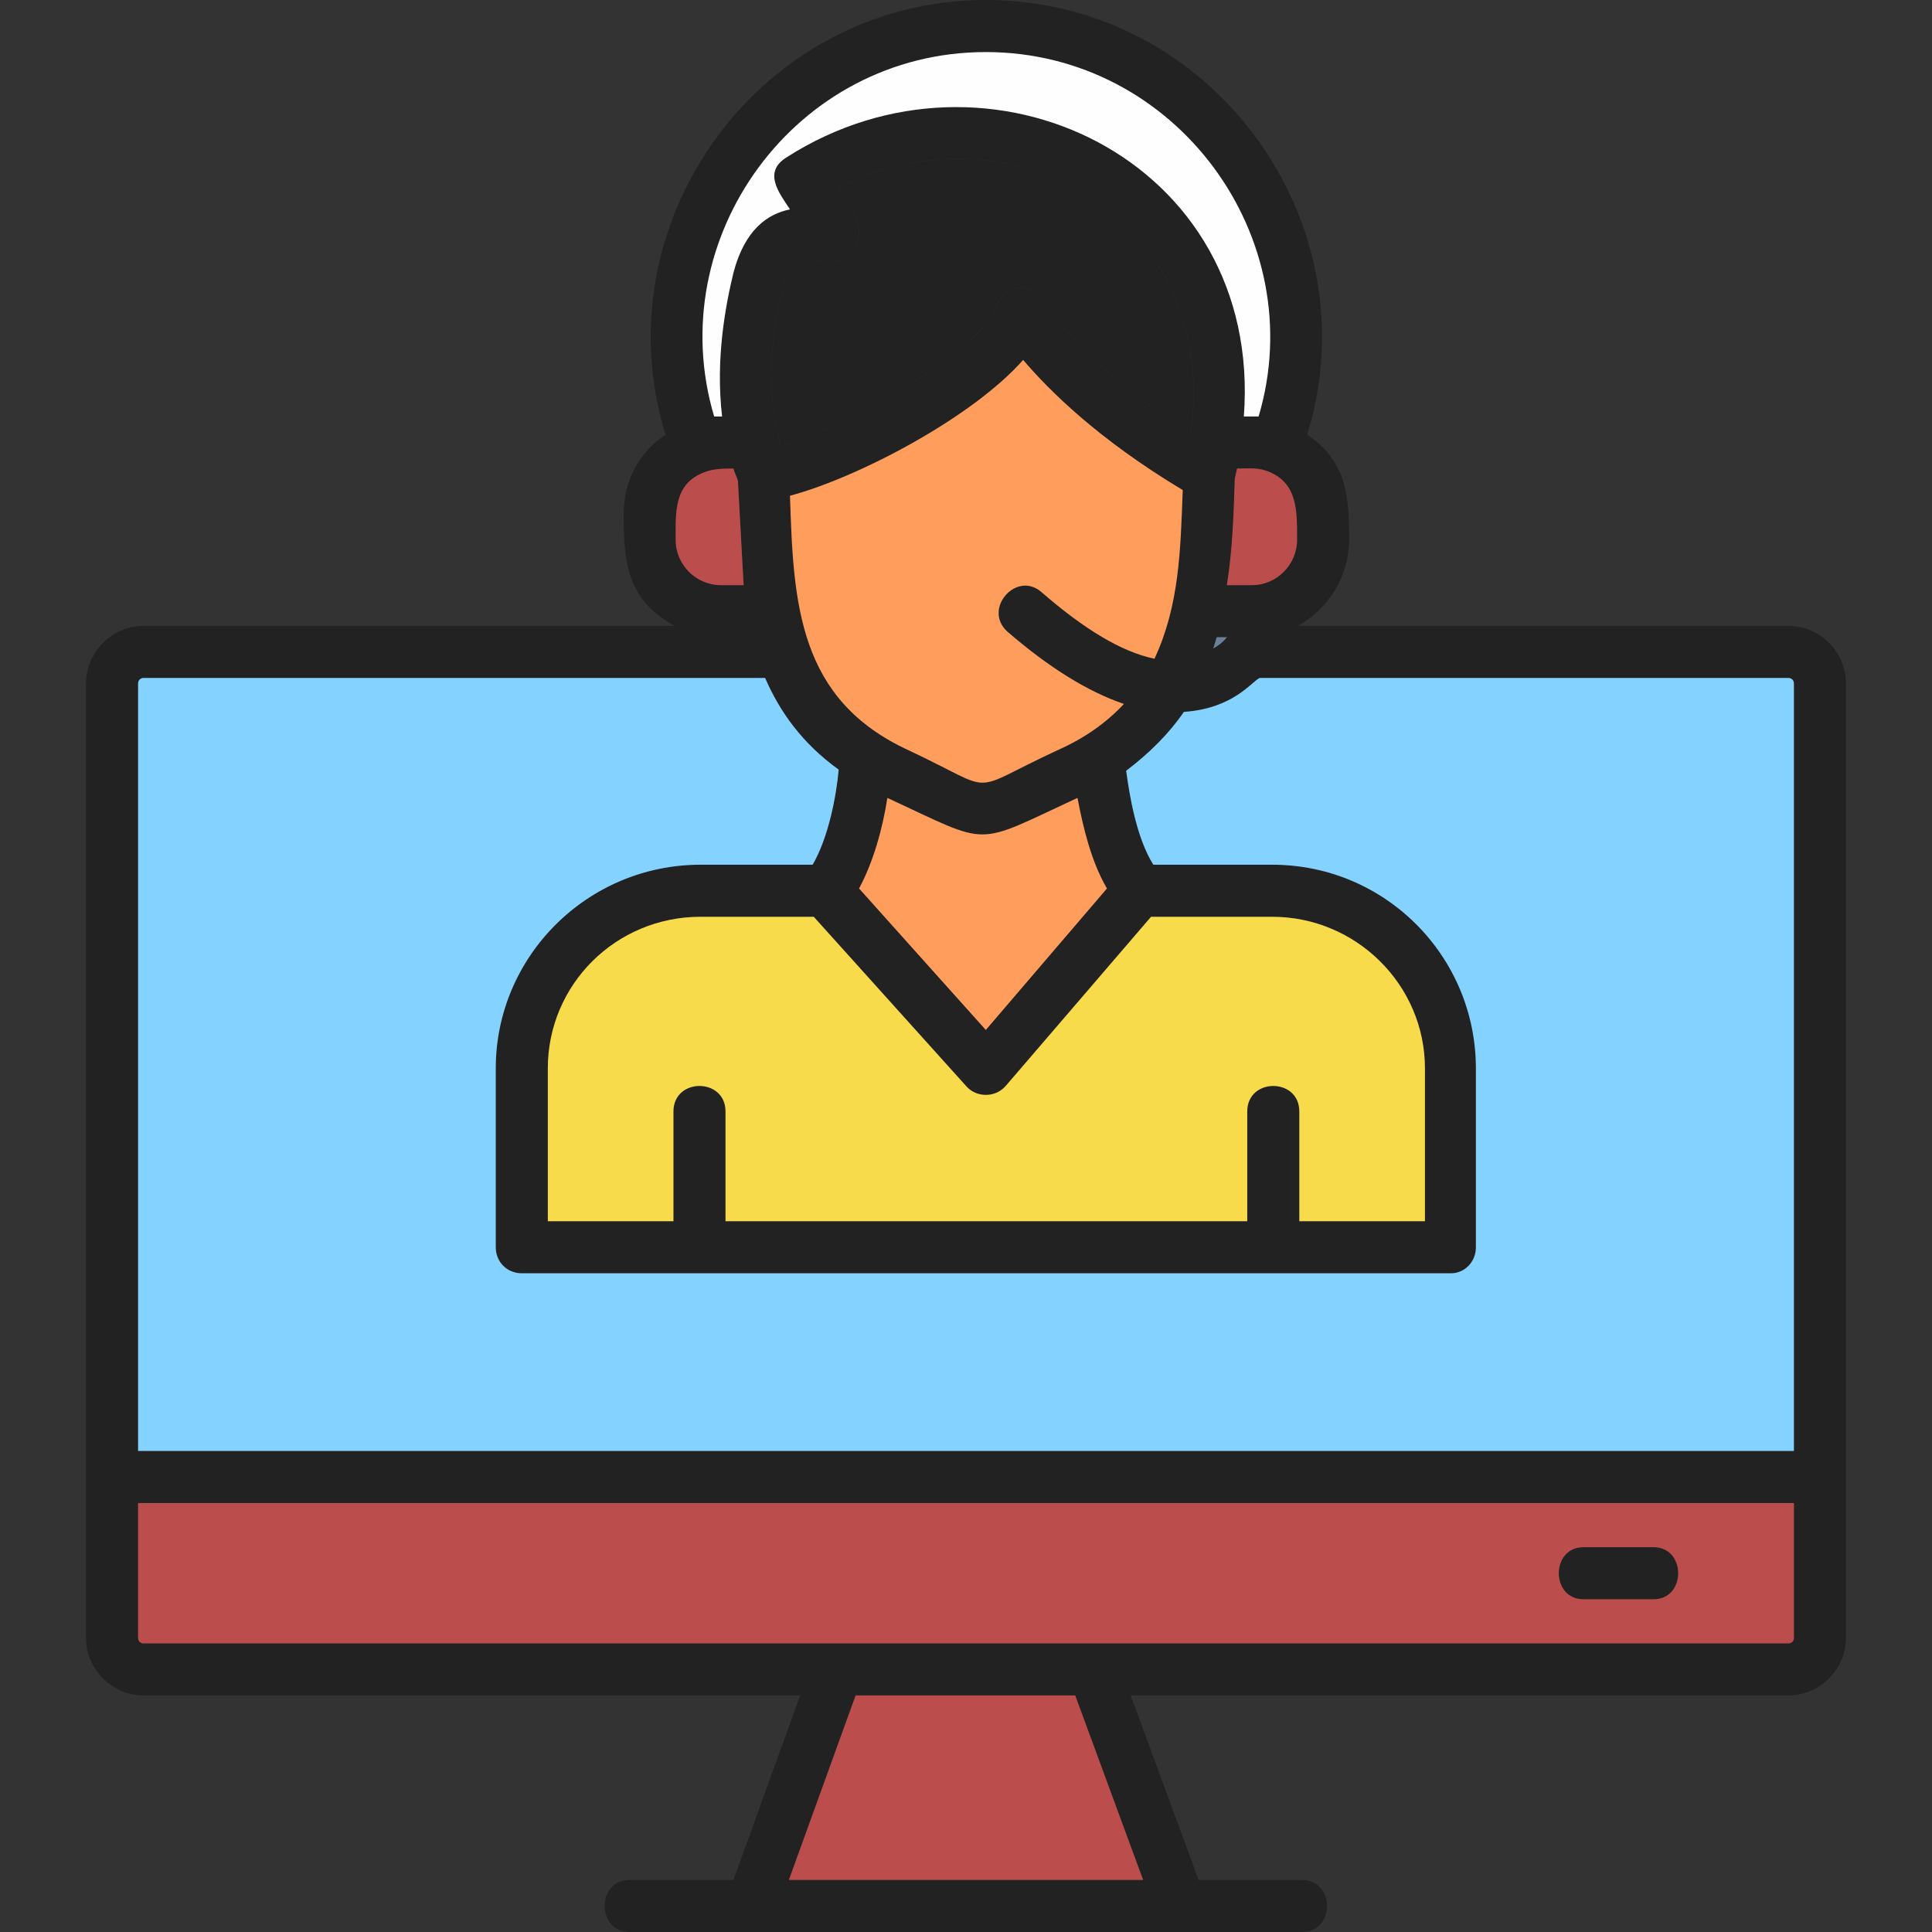 <?xml version="1.0" encoding="UTF-8"?> <svg xmlns="http://www.w3.org/2000/svg" width="40" height="40" viewBox="0 0 40 40" fill="none"><rect x="0" y="0" width="40" height="40" fill="#333333" stroke="none"/><g clip-path="url(#clip0_664_2810)"><path fill-rule="evenodd" clip-rule="evenodd" d="M34.236 33.111H32.783C32.103 33.111 32.103 32.033 32.783 32.033H34.236C34.915 32.033 34.915 33.111 34.236 33.111ZM30.041 26.362H10.803C10.498 26.362 10.264 26.128 10.264 25.823V22.121C10.264 19.801 12.162 17.903 14.505 17.903H16.825C17.153 17.34 17.317 16.473 17.364 15.934C16.614 15.395 16.145 14.739 15.841 14.036H2.976C2.906 14.036 2.859 14.083 2.859 14.153V30.041H37.141V14.153C37.141 14.083 37.094 14.036 37.024 14.036H26.081C25.917 14.107 25.542 14.669 24.511 14.739C24.206 15.184 23.808 15.583 23.316 15.958C23.386 16.473 23.527 17.34 23.878 17.903H26.339C28.682 17.903 30.557 19.801 30.557 22.121V25.823C30.557 26.128 30.322 26.362 30.041 26.362ZM16.848 18.981H14.505C12.748 18.981 11.342 20.387 11.342 22.121V25.284H13.943V23.011C13.943 22.308 15.021 22.308 15.021 23.011V25.284H25.823V23.011C25.823 22.308 26.901 22.308 26.901 23.011V25.284H29.502V22.121C29.502 20.387 28.073 18.981 26.339 18.981H23.831L20.832 22.472C20.621 22.73 20.223 22.73 20.012 22.496L16.848 18.981ZM18.372 16.52C18.278 17.13 18.09 17.832 17.786 18.395L20.41 21.324L22.918 18.395C22.589 17.832 22.425 17.13 22.308 16.52C20.129 17.528 20.551 17.528 18.372 16.52ZM15.396 12.115L15.278 9.959C15.255 9.865 15.208 9.795 15.185 9.701C14.997 9.701 14.786 9.701 14.599 9.772C13.943 10.006 13.99 10.615 13.99 11.178C13.99 11.693 14.411 12.115 14.927 12.115H15.396ZM16.356 10.264C16.427 12.49 16.52 14.482 18.817 15.536C20.715 16.427 19.965 16.427 21.887 15.536C22.472 15.278 22.918 14.95 23.269 14.575C22.519 14.318 21.722 13.825 20.855 13.076C20.34 12.607 21.043 11.81 21.558 12.255C22.449 13.029 23.222 13.497 23.902 13.638C24.417 12.537 24.441 11.388 24.488 10.146C22.73 9.092 21.722 8.084 21.183 7.452C20.129 8.647 17.762 9.889 16.356 10.264ZM25.565 9.912C25.542 10.639 25.519 11.388 25.401 12.115H25.917C26.432 12.115 26.854 11.693 26.854 11.178C26.854 10.592 26.878 9.982 26.221 9.748C26.034 9.678 25.8 9.701 25.612 9.701C25.589 9.772 25.589 9.842 25.565 9.912ZM25.191 13.193C25.167 13.263 25.144 13.357 25.12 13.427C25.237 13.357 25.331 13.287 25.401 13.193H25.191ZM14.95 8.623C14.81 7.428 15.021 6.327 15.185 5.647C15.419 4.757 15.888 4.429 16.356 4.335C16.122 3.984 15.794 3.562 16.286 3.257C20.457 0.586 26.151 3.304 25.753 8.623H26.058C27.159 4.921 24.347 1.078 20.41 1.078C16.473 1.078 13.685 4.921 14.786 8.623H14.95ZM16.708 5.39C16.567 5.39 16.356 5.39 16.216 5.929C16.028 6.655 15.794 7.967 16.169 9.233C17.762 8.787 20.41 7.124 20.645 6.327C20.762 5.882 21.394 5.835 21.629 6.233C21.629 6.257 22.332 7.499 24.651 8.975C25.284 4.569 20.973 2.062 17.34 3.89C17.762 4.476 17.879 4.757 17.715 5.085C17.505 5.53 17.13 5.39 16.708 5.39ZM27.065 8.998C27.885 9.561 27.932 10.264 27.932 11.178C27.932 11.951 27.487 12.607 26.878 12.958H37.024C37.68 12.958 38.219 13.497 38.219 14.153V33.907C38.219 34.564 37.68 35.102 37.024 35.102H23.41L24.816 38.922H26.948C27.651 38.922 27.651 40 26.948 40H13.029C12.349 40 12.349 38.922 13.029 38.922H15.185L16.567 35.102H2.976C2.32 35.102 1.781 34.564 1.781 33.907V14.153C1.781 13.497 2.32 12.958 2.976 12.958H13.966C12.982 12.419 12.912 11.646 12.912 10.639C12.912 9.959 13.24 9.35 13.779 8.998C12.42 4.593 15.747 0 20.41 0C25.097 0 28.424 4.593 27.065 8.998ZM22.261 35.102H17.715L16.333 38.922H23.667L22.261 35.102ZM2.859 31.119V33.907C2.859 33.978 2.906 34.025 2.976 34.025H37.024C37.094 34.025 37.141 33.978 37.141 33.907V31.119H2.859Z" fill="#222222"></path><path fill-rule="evenodd" clip-rule="evenodd" d="M20.855 13.076C20.34 12.607 21.043 11.81 21.558 12.255C22.449 13.029 23.222 13.497 23.902 13.638C24.417 12.537 24.441 11.388 24.487 10.146C22.73 9.092 21.722 8.084 21.183 7.452C20.129 8.647 17.762 9.889 16.356 10.264C16.427 12.49 16.52 14.482 18.817 15.536C20.715 16.427 19.965 16.427 21.886 15.536C22.472 15.278 22.917 14.95 23.269 14.575C22.519 14.318 21.722 13.825 20.855 13.076Z" fill="#FF9E5C"></path><path fill-rule="evenodd" clip-rule="evenodd" d="M15.396 12.115L15.278 9.959C15.255 9.865 15.208 9.795 15.185 9.701C14.997 9.701 14.786 9.701 14.599 9.772C13.943 10.006 13.989 10.615 13.989 11.178C13.989 11.693 14.411 12.115 14.927 12.115H15.396ZM25.565 9.912C25.542 10.639 25.518 11.388 25.401 12.115H25.917C26.432 12.115 26.854 11.693 26.854 11.178C26.854 10.592 26.878 9.982 26.221 9.748C26.034 9.678 25.8 9.701 25.612 9.701L25.565 9.912Z" fill="#BC4D4D"></path><path fill-rule="evenodd" clip-rule="evenodd" d="M21.629 6.233C21.629 6.257 22.332 7.499 24.651 8.975C25.284 4.569 20.973 2.062 17.34 3.89C17.762 4.476 17.879 4.757 17.715 5.085C17.505 5.53 17.13 5.39 16.708 5.39C16.567 5.39 16.356 5.39 16.216 5.929C16.028 6.655 15.794 7.967 16.169 9.233C17.762 8.787 20.41 7.124 20.645 6.327C20.762 5.882 21.394 5.835 21.629 6.233Z" fill="#222222"></path><path fill-rule="evenodd" clip-rule="evenodd" d="M25.401 13.193H25.19C25.167 13.263 25.144 13.357 25.12 13.427C25.237 13.357 25.331 13.287 25.401 13.193Z" fill="#6B809B"></path><path fill-rule="evenodd" clip-rule="evenodd" d="M16.286 3.257C20.457 0.586 26.151 3.304 25.753 8.623H26.058C27.159 4.921 24.347 1.078 20.41 1.078C16.473 1.078 13.685 4.921 14.786 8.623H14.95C14.81 7.428 15.021 6.327 15.185 5.647C15.419 4.757 15.888 4.429 16.356 4.335C16.122 3.984 15.794 3.562 16.286 3.257Z" fill="#FEFEFE"></path><path fill-rule="evenodd" clip-rule="evenodd" d="M26.081 14.036C25.917 14.107 25.542 14.669 24.511 14.739C24.206 15.184 23.808 15.583 23.316 15.958C23.386 16.473 23.527 17.34 23.878 17.903H26.339C28.682 17.903 30.557 19.801 30.557 22.121V25.823C30.557 26.128 30.322 26.362 30.041 26.362H10.803C10.498 26.362 10.264 26.128 10.264 25.823V22.121C10.264 19.801 12.162 17.903 14.505 17.903H16.825C17.153 17.34 17.317 16.473 17.364 15.934C16.614 15.395 16.145 14.739 15.841 14.036H2.976C2.906 14.036 2.859 14.083 2.859 14.153V30.041H37.141V14.153C37.141 14.083 37.094 14.036 37.024 14.036H26.081Z" fill="#83D2FF"></path><path fill-rule="evenodd" clip-rule="evenodd" d="M22.918 18.395C22.589 17.832 22.425 17.13 22.308 16.52C20.129 17.528 20.551 17.528 18.372 16.52C18.278 17.13 18.09 17.832 17.786 18.395L20.41 21.324L22.918 18.395Z" fill="#FF9E5C"></path><path fill-rule="evenodd" clip-rule="evenodd" d="M20.012 22.496L16.848 18.981H14.505C12.748 18.981 11.342 20.387 11.342 22.121V25.284H13.943V23.011C13.943 22.308 15.021 22.308 15.021 23.011V25.284H25.823V23.011C25.823 22.308 26.901 22.308 26.901 23.011V25.284H29.502V22.121C29.502 20.387 28.073 18.981 26.339 18.981H23.831L20.832 22.472C20.621 22.73 20.223 22.73 20.012 22.496Z" fill="#F8DB4A"></path><path fill-rule="evenodd" clip-rule="evenodd" d="M37.141 31.119H2.859V33.907C2.859 33.978 2.906 34.025 2.976 34.025H37.024C37.094 34.025 37.141 33.978 37.141 33.907V31.119ZM32.783 33.111C32.103 33.111 32.103 32.033 32.783 32.033H34.236C34.915 32.033 34.915 33.111 34.236 33.111H32.783ZM22.261 35.102H17.715L16.333 38.922H23.667L22.261 35.102Z" fill="#BC4D4D"></path></g><defs><clipPath id="clip0_664_2810"><rect width="40" height="40" fill="white"></rect></clipPath></defs></svg> 